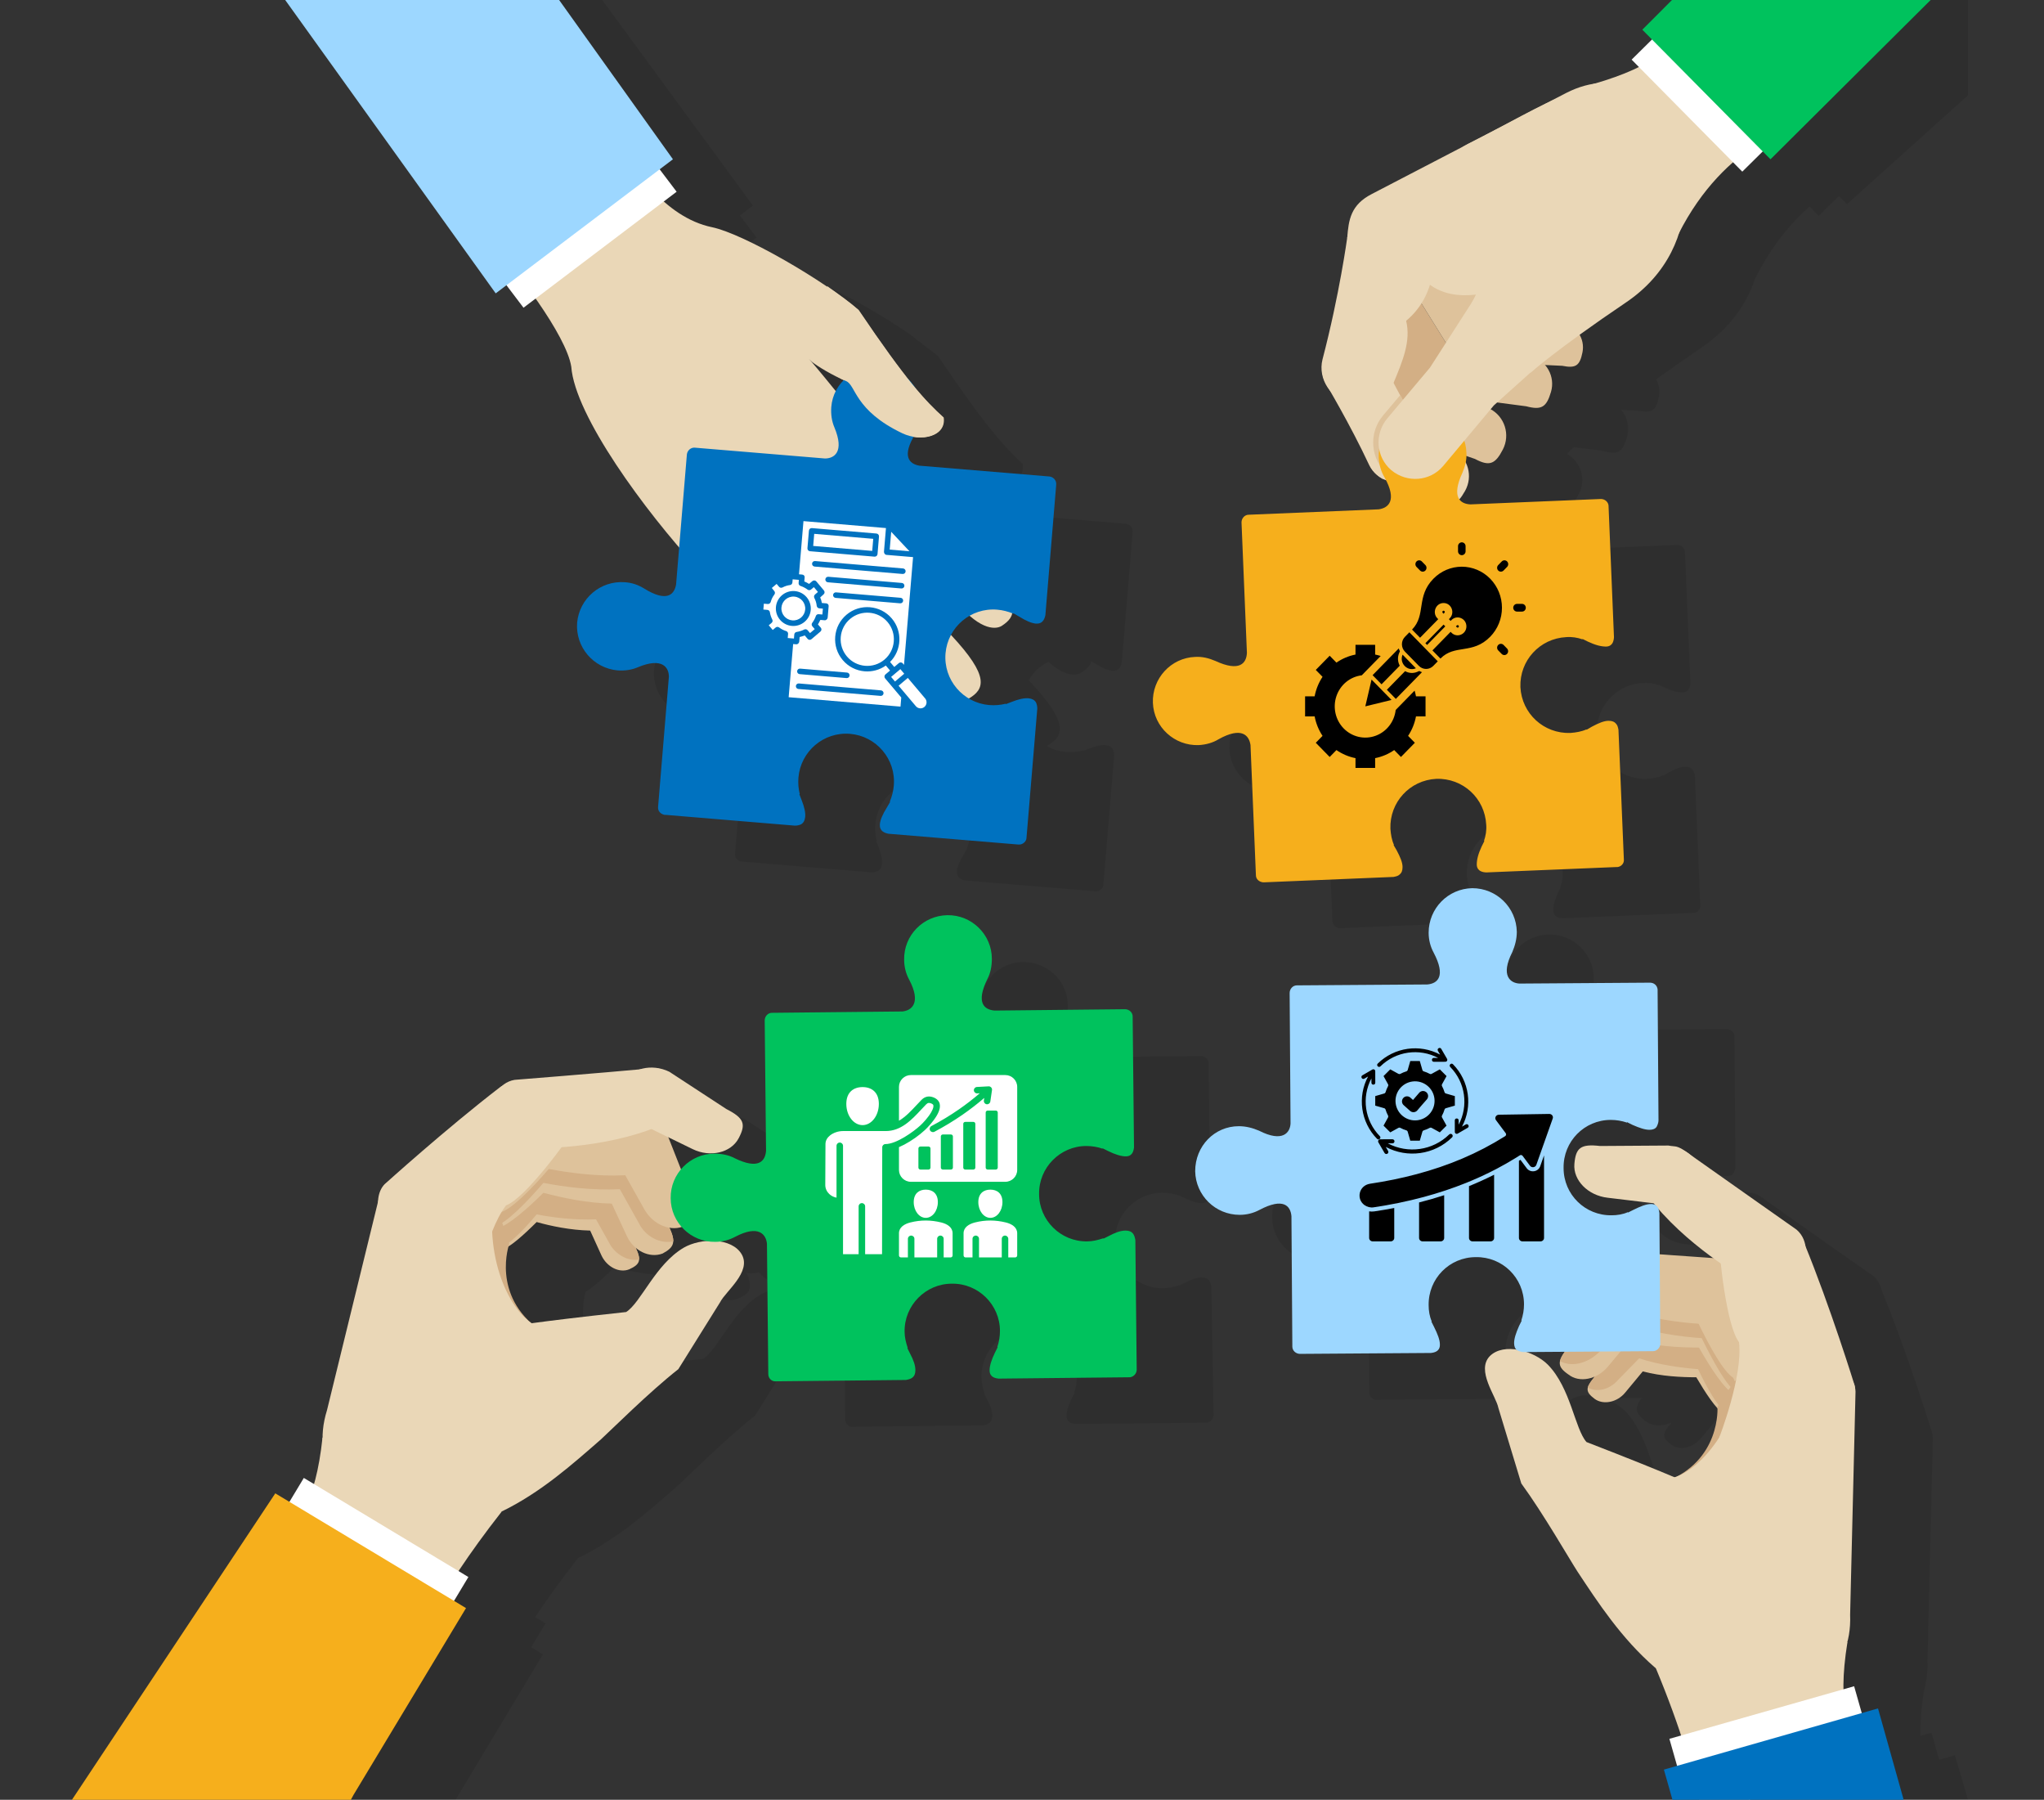 <svg width="426" height="375" viewBox="0 0 426 375" fill="none" xmlns="http://www.w3.org/2000/svg">
<rect x="0" y="0" width="426" height="375" fill="#333333" stroke="none"/>
<g clip-path="url(#clip0_65_984)">
<g opacity="0.3">
<path opacity="0.3" d="M407.437 365.719L404.156 366.656L402.562 361.031L400.219 361.687C400.219 359.062 400.406 355.875 401.062 351.937C401.531 350.25 401.812 348.281 401.719 346.125L402.844 299.625C402.844 299.25 402.75 298.875 402.656 298.5V298.406C402.656 298.406 397.594 282 392.156 268.781C391.875 267.656 391.312 266.625 390.469 265.875C390.469 265.875 376.312 256.031 367.969 250.031C367.875 249.937 367.781 249.937 367.687 249.844L367.594 249.75C366.469 248.906 365.625 248.531 364.781 248.531C364.5 248.437 364.125 248.344 363.75 248.344L349.5 248.437C345.375 247.969 344.437 248.719 344.156 252.187C343.875 255.562 346.969 258.75 351.094 259.219L360.75 260.344C360.844 260.437 360.937 260.625 361.031 260.719C360.656 260.531 360.281 260.531 360.094 260.531C359.156 260.531 357.937 260.906 356.437 261.75L355.312 262.312V262.219C354.187 262.594 353.062 262.875 351.937 262.875C346.406 262.875 341.906 258.469 341.906 253.031C341.906 247.5 346.312 243 351.75 243C352.875 243 354.094 243.187 355.125 243.562V243.469L356.25 244.031C357.656 244.781 358.875 245.062 359.812 245.062C360.562 245.062 361.031 244.875 361.312 244.406C361.5 244.125 361.687 243.656 361.687 243.094L361.5 216C361.5 215.906 361.5 215.906 361.5 215.812C361.406 215.062 360.75 214.406 359.906 214.406L332.719 214.594C330.75 214.406 328.687 213 331.219 208.031C331.875 206.812 332.25 205.406 332.156 203.812C332.156 198.75 327.937 194.625 322.875 194.719C317.812 194.719 313.687 198.937 313.781 204C313.781 205.5 314.156 206.906 314.812 208.125C317.344 213.094 315.656 214.594 313.5 214.781L286.312 214.969C285.469 214.969 284.719 215.719 284.812 216.562L285 243.75C284.812 245.719 283.406 247.781 278.437 245.25C277.219 244.594 275.719 244.219 274.219 244.312C269.156 244.312 265.031 248.531 265.125 253.594C265.125 258.656 269.344 262.781 274.406 262.687C275.906 262.687 277.312 262.312 278.531 261.656C283.5 259.125 285 260.812 285.187 262.969L285.375 290.156C285.375 291 286.125 291.75 286.969 291.656H287.062L314.25 291.469C316.125 291.281 316.125 290.156 316.125 289.687C316.125 288.75 315.75 287.531 314.906 286.031L314.344 284.906H314.437C314.062 283.781 313.781 282.656 313.781 281.531C313.781 276 318.187 271.5 323.625 271.5C329.156 271.5 333.656 275.906 333.656 281.344C333.656 282.469 333.469 283.687 333.094 284.719H333.187L332.625 285.844C331.875 287.25 331.594 288.469 331.594 289.406C331.594 290.062 331.781 290.531 332.156 290.812C330.094 290.531 328.031 290.812 326.719 292.219C323.812 295.125 327.937 300.469 328.5 303L333.281 318.75C337.875 325.031 343.406 334.687 345 337.125C349.219 343.5 354.094 351 361.125 357.094C363.375 362.531 365.156 367.219 366.469 371.344L364.125 372L364.969 374.906H410.156L407.437 365.719ZM372.937 271.687C369.656 271.5 365.719 271.219 361.875 270.937L361.781 262.5C361.781 262.031 361.687 261.75 361.5 261.469C365.156 265.594 369.375 269.062 372.937 271.687ZM365.812 317.156C365.531 317.25 365.25 317.344 364.969 317.437C361.687 316.031 356.062 313.781 346.781 310.125C344.344 307.406 343.5 298.875 338.719 294C337.594 292.875 336 291.937 334.312 291.375L342.187 291.281L342.094 291.375C341.906 291.562 341.812 291.75 341.719 291.937C341.719 291.937 341.719 292.031 341.625 292.031C341.531 292.219 341.437 292.406 341.344 292.5C341.344 292.5 341.344 292.5 341.344 292.594C341.25 292.781 341.25 292.969 341.156 293.062C341.156 293.062 341.156 293.062 341.156 293.156C340.969 294.187 341.531 295.031 342.844 296.062C344.344 297.187 346.406 297.281 348.281 296.437L348.187 296.625C348 296.906 347.812 297.094 347.625 297.281C347.625 297.375 347.531 297.375 347.531 297.469C347.437 297.562 347.344 297.75 347.25 297.844C347.25 297.937 347.156 297.937 347.156 298.031C347.062 298.125 347.062 298.312 346.969 298.406C346.969 298.5 346.969 298.5 346.875 298.594V298.687C346.687 299.531 347.156 300.094 348.187 300.937C349.969 302.344 352.781 301.781 354.562 299.625L358.219 295.219C362.156 296.25 366.281 296.437 369.375 296.437C370.781 298.875 372.469 301.5 373.875 303C373.969 305.062 373.594 312.844 365.812 317.156Z" fill="black"/>
</g>
<g opacity="0.3">
<path opacity="0.3" d="M252.469 268.125C252.375 267.656 252.281 267.187 252 266.812C251.625 266.344 251.156 266.156 250.406 266.156C249.469 266.156 248.344 266.531 246.937 267.281L245.812 267.844V267.75C244.687 268.125 243.562 268.406 242.437 268.406C236.906 268.5 232.406 264 232.406 258.562C232.312 253.031 236.812 248.531 242.25 248.531C243.375 248.531 244.594 248.719 245.625 249.094V249L246.75 249.562C248.25 250.312 249.562 250.687 250.406 250.687C250.875 250.687 252 250.687 252.187 248.812L251.906 221.625V221.531C251.906 220.687 251.156 220.031 250.312 220.031L223.125 220.312C220.969 220.125 219.187 218.719 221.625 213.75C222.281 212.531 222.562 211.031 222.562 209.531C222.562 204.469 218.344 200.438 213.281 200.438C208.219 200.438 204.094 204.656 204.187 209.719C204.187 211.219 204.562 212.625 205.219 213.844C207.844 218.812 205.687 220.312 203.812 220.5L176.625 220.781C175.781 220.781 175.125 221.531 175.125 222.375L175.406 249.562C175.219 251.719 173.812 253.5 168.844 251.062C167.625 250.5 166.312 250.125 164.812 250.125C166.969 249.937 168.844 248.812 169.781 247.031C171.375 244.031 170.906 242.812 167.25 241.031L155.344 233.25C154.781 232.969 154.125 232.781 153.562 232.594C153.187 232.406 152.625 232.406 151.969 232.406C151.312 232.406 150.656 232.406 150 232.5C139.687 233.437 123.094 234.75 123.094 234.75C121.969 234.937 120.937 235.5 120.094 236.344C108.75 244.969 96 256.5 96 256.5C95.25 257.344 94.781 258.375 94.688 259.687L84 303.562C83.344 305.625 83.062 307.594 83.062 309.375C82.594 313.406 82.031 316.5 81.281 319.031L79.219 317.812L76.219 322.781L73.312 321L37.5 375H94.969L113.156 344.719L110.719 343.219L113.719 338.25L111.562 336.937C113.906 333.375 116.906 329.25 120.469 324.656C128.812 320.625 135.469 314.625 141.281 309.562C143.437 307.594 151.312 299.719 157.406 294.937L166.125 280.969C167.25 278.719 172.687 274.687 170.625 271.031C169.594 269.25 167.437 268.406 165.187 268.219C166.594 268.219 168 267.844 169.219 267.187C174.187 264.562 175.687 266.719 175.875 268.594L176.156 295.781C176.156 296.625 176.812 297.281 177.562 297.281C177.656 297.281 177.656 297.281 177.75 297.281L204.844 297C205.312 296.906 205.781 296.812 206.156 296.531C206.625 296.156 206.812 295.687 206.812 294.937C206.812 294 206.437 292.875 205.687 291.469L205.125 290.344H205.219C204.844 289.219 204.562 288.094 204.562 286.969C204.469 281.437 208.969 276.937 214.406 276.937C219.937 276.844 224.437 281.344 224.437 286.781C224.437 287.906 224.25 289.125 223.875 290.156H223.969L223.406 291.281C222.656 292.781 222.281 294.094 222.281 294.937C222.281 295.406 222.281 296.531 224.156 296.719L251.344 296.437C251.437 296.437 251.437 296.437 251.531 296.437C252.281 296.344 252.937 295.687 252.937 294.844L252.469 268.125ZM160.312 249.094C161.437 249.656 162.656 249.937 163.875 249.937C161.437 250.219 159.375 251.437 157.875 253.125L155.344 246.656L160.312 249.094ZM158.531 269.719C152.625 273.187 149.625 281.156 146.531 283.125C136.594 284.156 130.5 284.906 127.031 285.375C126.75 285.187 126.562 285.094 126.281 284.812C119.906 278.531 121.594 270.937 122.062 269.156C123.75 268.125 126.094 266.062 128.062 264C131.062 264.844 135.094 265.687 139.219 265.781L141.562 270.937C142.687 273.375 145.312 274.687 147.375 273.844C148.594 273.375 149.156 272.812 149.25 271.969V271.875C149.25 271.781 149.25 271.781 149.25 271.687C149.25 271.594 149.25 271.406 149.156 271.312C149.156 271.219 149.156 271.125 149.062 271.125C149.062 270.937 148.969 270.844 148.969 270.656C148.969 270.562 148.969 270.562 148.875 270.469C148.781 270.187 148.687 270 148.594 269.719L148.5 269.531C150.094 270.844 152.156 271.312 153.844 270.562C155.437 269.906 156.187 269.25 156.281 268.219C156.281 268.219 156.281 268.219 156.281 268.125C156.281 267.937 156.281 267.75 156.281 267.562C156.281 267.562 156.281 267.562 156.281 267.469C156.281 267.281 156.187 267.094 156.187 266.906V266.812C156.094 266.625 156 266.344 156 266.156C156 266.062 156 266.062 155.906 265.969C155.812 265.687 155.719 265.5 155.531 265.219C156.375 265.406 157.312 265.312 158.156 265.125C159.656 266.812 161.719 267.937 164.156 268.125C162.094 268.312 160.031 268.875 158.531 269.719Z" fill="black"/>
</g>
<g opacity="0.3">
<path opacity="0.3" d="M121.594 69.188L125.062 73.781L127.594 71.906C131.344 77.25 134.531 82.688 135.094 86.062C135.75 95.156 147.375 111.937 157.594 123.75L156.937 131.531C156.562 133.687 154.969 135.281 150.281 132.375C149.062 131.625 147.75 131.156 146.25 131.062C141.187 130.687 136.781 134.437 136.312 139.5C135.844 144.562 139.687 148.969 144.75 149.437C146.25 149.531 147.656 149.344 148.969 148.781C154.125 146.625 155.437 148.875 155.437 150.75L153.187 177.844C153.094 178.687 153.656 179.344 154.5 179.531C154.594 179.531 154.594 179.531 154.687 179.531L181.687 181.781C182.156 181.781 182.625 181.687 183 181.5C183.469 181.219 183.75 180.75 183.844 180C183.937 179.062 183.656 177.844 183.094 176.437L182.625 175.219H182.719C182.437 174.094 182.344 172.969 182.437 171.75C182.906 166.312 187.687 162.187 193.219 162.656C198.656 163.125 202.781 167.906 202.312 173.437C202.219 174.562 201.937 175.687 201.469 176.812H201.562L200.906 177.937C199.969 179.437 199.5 180.562 199.406 181.5C199.406 181.969 199.312 183.094 201.187 183.469L228.281 185.719C228.375 185.719 228.375 185.719 228.469 185.719C229.219 185.719 229.969 185.062 229.969 184.312L232.219 157.406C232.219 156.937 232.125 156.469 231.937 156.094C231.656 155.625 231.187 155.344 230.437 155.25C229.5 155.156 228.281 155.437 226.875 156L225.656 156.469V156.375C224.531 156.656 223.406 156.75 222.187 156.656C220.687 156.562 219.375 156.094 218.156 155.437C218.25 155.437 218.25 155.344 218.344 155.344C221.719 153.375 222.844 150.75 214.687 142.031C214.594 141.937 214.5 141.844 214.406 141.75C215.344 140.062 216.75 138.75 218.531 137.906C221.812 140.906 224.25 140.906 225.375 140.156C226.406 139.5 227.25 138.75 227.437 137.812L228.281 138.281C229.781 139.219 230.906 139.687 231.844 139.781C232.312 139.781 233.437 139.875 233.812 138L236.062 110.906V110.812C236.156 109.969 235.5 109.219 234.656 109.125L207.562 106.875C205.5 106.5 203.906 105 206.437 100.687C207.094 100.875 207.75 100.875 208.406 100.875C208.687 100.875 208.875 100.875 209.156 100.875C209.625 100.781 210.094 100.687 210.562 100.594C210.75 100.5 211.031 100.406 211.219 100.312C211.594 100.125 211.969 99.938 212.25 99.656C212.437 99.562 212.531 99.375 212.625 99.188C213 98.719 213.187 98.156 213.187 97.406C213.187 97.219 213.187 96.938 213.187 96.656C211.969 95.625 210.844 94.406 209.437 92.906C209.062 92.438 208.594 91.969 208.125 91.406C207.844 91.031 207.469 90.656 207.187 90.281C204.375 86.906 200.812 82.031 195.562 74.25C195.375 74.062 195.094 73.875 194.906 73.688C194.812 73.594 194.719 73.5 194.625 73.5C194.437 73.406 194.344 73.219 194.156 73.125C194.062 73.031 193.875 72.938 193.781 72.844C193.687 72.75 193.5 72.656 193.406 72.562C193.219 72.469 193.125 72.375 192.937 72.188C192.844 72.094 192.656 72 192.562 71.906C192.375 71.812 192.187 71.625 192.094 71.531C192 71.438 191.906 71.344 191.719 71.25C191.531 71.156 191.344 70.969 191.156 70.875C191.062 70.781 190.969 70.688 190.875 70.594C190.687 70.5 190.5 70.312 190.312 70.125C190.219 70.031 190.125 69.938 190.031 69.938C189.844 69.75 189.656 69.656 189.375 69.469C189.281 69.375 189.187 69.375 189.094 69.281C181.125 63.844 170.25 58.031 165.187 57C161.344 56.25 157.875 54.188 154.969 51.562L157.687 49.5L154.219 44.906L156.937 42.844L125.531 0H68.719L119.344 70.875L121.594 69.188ZM185.344 85.219C186.562 86.156 189.187 87.75 191.906 88.969C191.25 89.625 190.687 90.375 190.312 91.219C188.625 89.156 187.031 87.188 185.344 85.219Z" fill="black"/>
</g>
<g opacity="0.3">
<path opacity="0.3" d="M410.156 0H373.031L358.313 15.938L360.281 17.906L356.063 22.031L357.656 23.625C355.219 24.844 352.125 26.062 348 27.188C346.219 27.469 344.344 28.125 342.375 29.156L340.594 30.094C335.156 32.438 328.969 36.188 321.938 39.656C321.375 39.938 320.906 40.219 320.531 40.594L301.969 50.25C297.75 52.406 297.188 55.406 296.813 59.062V59.156C296.813 59.156 295.219 70.969 291.656 84.562C291.094 86.812 291.656 89.156 292.969 90.844C294.563 93.562 298.219 100.031 301.313 106.594C301.875 107.812 302.906 108.75 304.031 109.312C304.031 109.312 304.031 109.312 304.125 109.312H304.219C304.406 109.406 304.594 109.5 304.781 109.594C307.125 114 305.156 115.5 303.281 115.687L276.188 116.812C275.344 116.812 274.688 117.562 274.688 118.406L275.813 145.594C275.719 147.75 274.313 149.625 269.25 147.281C267.938 146.719 266.531 146.344 265.031 146.437C259.969 146.625 256.031 150.937 256.219 156C256.406 161.062 260.719 165 265.781 164.812C267.281 164.719 268.688 164.344 269.906 163.594C274.781 160.875 276.281 162.844 276.563 164.812L277.688 191.906C277.688 192.75 278.344 193.312 279.188 193.406C279.281 193.406 279.281 193.406 279.375 193.406L306.375 192.281C306.844 192.187 307.313 192.094 307.594 191.812C308.063 191.437 308.25 190.969 308.25 190.219C308.25 189.281 307.781 188.156 307.031 186.75L306.375 185.625H306.469C306 184.594 305.813 183.469 305.719 182.25C305.531 176.812 309.75 172.125 315.281 171.844C320.813 171.656 325.406 175.875 325.688 181.406C325.781 182.531 325.594 183.75 325.219 184.781H325.313L324.75 185.906C324 187.5 323.719 188.719 323.719 189.656C323.719 190.125 323.813 191.25 325.688 191.344L352.875 190.219C352.969 190.219 352.969 190.219 353.063 190.219C353.813 190.125 354.469 189.469 354.375 188.625L353.25 161.625C353.156 161.156 353.063 160.687 352.781 160.406C352.406 159.937 351.938 159.75 351.188 159.75C350.25 159.75 349.125 160.219 347.719 160.969L346.594 161.625V161.531C345.563 162 344.438 162.187 343.219 162.281C337.688 162.469 333.094 158.25 332.813 152.719C332.625 147.281 336.844 142.594 342.375 142.312C343.5 142.219 344.719 142.406 345.75 142.781V142.687L346.875 143.25C348.469 144 349.688 144.281 350.625 144.281C351.094 144.281 352.219 144.187 352.313 142.312L351.188 115.125V115.031C351.188 114.187 350.438 113.531 349.594 113.531L322.406 114.656C321.375 114.656 320.438 114.281 319.969 113.437C320.344 112.969 320.813 112.406 321.281 111.562C322.313 109.687 322.313 107.531 321.469 105.75C321.563 105.281 321.563 104.812 321.563 104.344L323.25 104.906C326.344 106.5 327.469 106.031 329.063 102.937C330.656 99.938 329.531 96.281 326.625 94.594L327.281 93.844L328.031 93.188L334.031 93.938C337.219 94.875 338.25 94.219 339.094 91.031C339.656 88.969 339.188 86.906 337.875 85.406L341.531 85.594C344.344 86.156 345.188 85.5 345.75 82.688C346.031 81.375 345.75 80.156 345.188 79.031C347.813 77.156 351 74.906 354.844 72.281C360.563 68.344 364.031 63.375 365.813 58.031C369.188 51.281 373.313 46.406 377.156 43.031L379.031 45L383.25 40.875L384.938 42.562L410.156 19.875V0Z" fill="black"/>
</g>
<path d="M332.156 287.156L337.219 279.281C338.531 277.781 340.406 277.031 342 277.312C346.219 277.312 351.938 277.312 355.781 277.219C356.813 276.75 358.125 276.844 359.25 277.219C359.531 277.219 359.719 277.219 359.719 277.219C360.844 277.312 361.781 277.969 362.438 278.812C369 285.469 376.125 293.906 376.125 293.906C377.813 296.156 375.563 300.656 373.313 302.344C371.063 304.031 363.375 309.844 361.688 307.594C361.688 307.594 361.5 298.594 359.156 294.469C357.656 293.625 355.406 290.156 353.531 286.969C350.438 286.969 346.313 286.781 342.375 285.75L338.719 290.156C337.031 292.219 334.125 292.781 332.344 291.469C330.469 290.062 330.375 289.219 332.156 287.156Z" fill="#DEC29B"/>
<path d="M330.938 289.125C331.031 288.562 331.5 287.906 332.156 287.062L337.219 279.187C338.532 277.687 340.406 276.937 342 277.219C346.219 277.219 351.938 277.219 355.781 277.125C356.813 276.656 358.125 276.75 359.25 277.125C359.531 277.125 359.719 277.125 359.719 277.125C360.844 277.219 361.781 277.875 362.438 278.719C369 285.375 376.125 293.812 376.125 293.812C377.813 296.062 375.563 300.562 373.313 302.25C371.063 303.937 363.375 309.75 361.688 307.5C361.688 307.5 361.594 304.125 361.031 300.469C360.75 298.125 360.375 295.781 359.531 294.094C357.938 293.062 355.688 289.031 353.906 285.281C350.438 285 345.938 284.437 341.625 283.031L337.219 287.531C335.438 289.594 332.813 290.156 330.938 289.125Z" fill="#D3AF85"/>
<path d="M326.625 280.969L333.094 270.844C334.781 268.875 337.219 267.938 339.281 268.313C344.625 268.313 352.031 268.313 357 268.219C358.312 267.563 360 267.75 361.5 268.219C361.875 268.219 362.062 268.219 362.062 268.219C363.469 268.313 364.688 269.156 365.531 270.281C373.969 278.813 383.062 289.688 383.062 289.688C385.219 292.594 382.406 298.406 379.5 300.563C376.594 302.719 366.75 310.219 364.594 307.313C364.594 307.313 364.313 295.781 361.313 290.438C359.344 289.406 356.437 284.906 354.094 280.781C350.063 280.781 344.813 280.5 339.75 279.188L335.063 284.813C332.813 287.438 329.156 288.188 326.906 286.406C324.563 284.813 324.469 283.688 326.625 280.969Z" fill="#DEC29B"/>
<path d="M325.125 283.594C325.313 282.844 325.782 282.094 326.719 280.969L333.188 270.844C334.875 268.875 337.313 267.938 339.375 268.313C344.719 268.313 352.125 268.313 357.094 268.219C358.407 267.563 360.094 267.75 361.594 268.219C361.969 268.219 362.156 268.219 362.156 268.219C363.563 268.313 364.781 269.156 365.625 270.281C374.063 278.813 383.156 289.688 383.156 289.688C385.313 292.594 382.5 298.406 379.594 300.563C376.688 302.719 366.844 310.219 364.688 307.313C364.688 307.313 364.594 302.906 363.75 298.313C363.469 295.313 362.813 292.313 361.875 290.063C359.813 288.75 357 283.594 354.656 278.813C350.25 278.531 344.438 277.688 338.907 275.906L333.282 281.719C330.844 284.156 327.469 284.906 325.125 283.594Z" fill="#D3AF85"/>
<path d="M323.812 273.656L331.781 263.063C333.75 261 336.562 260.25 338.812 260.813C344.719 261.281 352.875 261.844 358.312 262.219C359.812 261.656 361.687 261.938 363.281 262.594C363.75 262.594 363.937 262.594 363.937 262.594C365.437 262.875 366.75 263.812 367.594 265.125C376.125 275.25 385.312 288 385.312 288C387.375 291.375 383.812 297.563 380.437 299.625C377.062 301.688 365.531 309.281 363.469 305.906C363.469 305.906 364.125 293.156 361.219 287.063C359.156 285.75 356.344 280.594 354 275.813C349.594 275.531 343.781 274.688 338.25 272.906L332.625 278.719C329.906 281.437 325.875 282 323.437 279.844C321.094 277.594 321.094 276.375 323.812 273.656Z" fill="#DEC29B"/>
<path d="M357.938 293.156C357.938 293.156 358.781 304.406 346.969 308.812C357.937 307.406 366.375 295.312 366.375 287.25C366.281 279.094 357.938 293.156 357.938 293.156Z" fill="#D3AF85"/>
<path d="M328.125 242.531C327.844 245.906 330.938 249.094 335.063 249.562L346.781 250.969C350.906 251.437 354.375 249.094 354.656 245.719C354.938 242.344 351.844 239.156 347.719 238.687L333.469 238.781C329.438 238.312 328.406 239.156 328.125 242.531Z" fill="#EAD7B7"/>
<path d="M345.094 241.594C342.469 244.594 342.844 248.531 345 251.156C353.063 260.812 364.875 267.187 364.875 267.187C367.5 269.437 371.719 268.781 374.344 265.781C376.969 262.781 377.063 258.469 374.438 256.219C374.438 256.219 359.907 246 351.563 240.094C348.75 238.031 347.719 238.5 345.094 241.594Z" fill="#EAD7B7"/>
<path d="M366.938 253.5C362.813 254.531 357.938 252.844 358.125 257.062C358.313 261.844 359.813 276.281 362.438 279.656C363.281 286.781 358.313 299.531 358.313 299.531C359.344 303.656 373.5 299.906 377.625 298.875C381.75 297.844 387.469 292.781 386.531 288.656C386.531 288.656 381.469 272.25 376.031 259.031C375.656 258 371.063 252.469 366.938 253.5Z" fill="#EAD7B7"/>
<path d="M373.594 283.687C368.438 283.875 364.031 282.75 363.281 286.781C360.75 300.187 351.938 308.531 346.594 308.156C338.25 307.5 358.875 344.156 367.219 348.844C377.063 354.375 386.063 348.375 385.594 336.469L386.719 289.969C386.531 285.187 380.907 285.187 377.532 283.312L373.594 283.687Z" fill="#EAD7B7"/>
<path d="M344.906 347.437C337.875 341.344 333 333.844 328.781 327.469C327.188 325.031 321.656 315.375 317.063 309.094L312.281 293.344C311.813 290.906 307.594 285.562 310.5 282.562C313.406 279.656 319.688 281.437 322.594 284.344C327.375 289.219 328.219 297.75 330.656 300.469C349.313 307.687 353.156 309.656 353.156 309.656C356.813 312.75 381.281 344.062 376.781 348.469C372.375 352.969 348.563 350.531 344.906 347.437Z" fill="#EAD7B7"/>
<path d="M341.625 329.531C344.906 349.969 366.094 356.062 377.25 350.812C388.406 345.562 385.125 331.687 384.75 313.875C384.563 304.031 372.469 321.656 357.656 302.062C351 309 351.656 310.594 339.75 305.812C339.656 305.719 338.906 312.656 341.625 329.531Z" fill="#EAD7B7"/>
<path d="M364.5 375L387.375 364.312C385.594 360.469 382.781 356.156 385.031 342.187C385.031 342.187 366.375 340.687 345 347.344C350.531 360.562 352.969 369.844 354.094 374.906H364.5V375Z" fill="#EAD7B7"/>
<path d="M386.428 351.347L347.926 362.303L350.492 371.32L388.994 360.363L386.428 351.347Z" fill="white"/>
<path d="M396.75 375L391.406 355.969L346.781 368.719L348.563 375H396.75Z" fill="#0072C0"/>
<path d="M258.187 234.656C259.687 234.656 261.094 235.031 262.406 235.594C267.375 238.125 268.875 235.969 268.969 234.094L268.781 206.906C268.781 206.062 269.437 205.312 270.281 205.312L297.469 205.125C299.625 204.937 301.406 203.437 298.781 198.469C298.125 197.25 297.75 195.844 297.75 194.344C297.75 189.281 301.781 185.156 306.844 185.062C311.906 185.062 316.031 189.094 316.125 194.156C316.125 195.656 315.75 197.062 315.187 198.375C312.656 203.344 314.812 204.844 316.687 204.937L343.875 204.75C344.719 204.75 345.375 205.312 345.469 206.156C345.469 206.25 345.469 206.25 345.469 206.344L345.656 233.437C345.656 233.906 345.469 234.375 345.281 234.75C345 235.219 344.437 235.406 343.781 235.406C342.844 235.406 341.719 235.031 340.219 234.375L339.094 233.812V233.906C337.969 233.531 336.844 233.344 335.719 233.344C330.187 233.344 325.781 237.844 325.875 243.375C325.875 248.906 330.375 253.312 335.906 253.219C337.031 253.219 338.25 253.031 339.281 252.562V252.656L340.406 252.094C341.906 251.344 343.125 250.875 344.062 250.875C344.531 250.875 345.656 250.875 345.844 252.75L346.031 279.937C346.031 280.031 346.031 280.031 346.031 280.125C345.937 280.875 345.281 281.531 344.531 281.531L317.531 281.719C317.062 281.719 316.594 281.531 316.219 281.344C315.75 281.062 315.562 280.5 315.562 279.844C315.562 278.906 315.937 277.781 316.594 276.281L317.156 275.156H317.062C317.437 274.031 317.625 272.906 317.625 271.781C317.625 266.25 313.125 261.844 307.594 261.937C302.062 261.937 297.656 266.437 297.75 271.969C297.75 273.094 297.937 274.312 298.406 275.344H298.312L298.875 276.469C299.625 277.969 300.094 279.187 300.094 280.125C300.094 280.594 300.094 281.719 298.219 281.906L271.031 282.094H270.937C270.094 282.094 269.344 281.437 269.344 280.594L269.156 253.406C268.969 251.25 267.469 249.469 262.5 252.094C261.281 252.75 259.875 253.125 258.375 253.125C253.312 253.125 249.187 249.094 249.094 244.031C249.094 238.781 253.125 234.656 258.187 234.656Z" fill="#9DD7FF"/>
<path d="M270.844 281.156C270.469 281.156 270.187 280.875 270.187 280.5L270 253.312C269.812 251.062 268.5 249.75 266.531 249.75C265.594 249.75 264.562 250.031 263.437 250.5V250.406L262.031 251.156C260.906 251.719 259.594 252.094 258.281 252.094C253.687 252.094 250.031 248.437 249.938 243.937C249.938 239.437 253.594 235.687 258.094 235.594C259.406 235.594 260.719 235.875 261.844 236.437L263.437 237.187V237.094C264.469 237.469 265.312 237.656 266.156 237.656C268.219 237.656 269.625 236.344 269.812 234.094L269.625 206.813C269.625 206.625 269.719 206.531 269.812 206.344C269.906 206.25 270.094 206.156 270.281 206.156L297.469 205.969C299.344 205.781 300.187 204.937 300.656 204.281C301.312 203.062 301.219 201.469 300.375 199.406H300.469L299.719 198C299.156 196.875 298.781 195.562 298.781 194.25C298.781 192.094 299.625 189.938 301.125 188.438C302.625 186.844 304.781 186 306.937 186C311.531 186 315.187 189.656 315.281 194.156C315.281 195.469 315 196.688 314.437 197.906L313.781 199.219H313.875C313.125 201.281 313.031 202.875 313.687 204C314.25 205.031 315.375 205.687 316.781 205.781L344.062 205.594C344.344 205.594 344.625 205.781 344.625 206.063V206.156L344.812 233.25C344.812 233.531 344.719 233.812 344.625 234C344.531 234.094 344.437 234.281 343.875 234.281C343.312 234.281 342.375 234.094 340.781 233.344L338.25 232.125V232.5C337.5 232.312 336.656 232.219 335.906 232.219C332.906 232.219 330.187 233.437 328.125 235.5C326.062 237.562 324.937 240.281 324.937 243.187C324.937 249.187 329.906 253.969 335.812 253.969C336.656 253.969 337.5 253.875 338.344 253.687V253.969L339.75 253.312L340.875 252.75C342.562 251.812 343.594 251.625 344.156 251.625C344.531 251.625 344.906 251.625 345 252.656L345.187 279.844V279.937C345.094 280.219 344.906 280.406 344.625 280.406L317.625 280.594C317.344 280.594 317.062 280.5 316.875 280.406C316.781 280.312 316.594 280.219 316.594 279.656C316.594 279.094 316.781 278.156 317.531 276.562L318.75 274.031H318.281C318.469 273.187 318.562 272.437 318.562 271.594C318.562 265.594 313.594 260.812 307.687 260.812C304.687 260.812 301.969 262.031 299.906 264.094C297.844 266.156 296.719 268.875 296.719 271.781C296.719 272.625 296.812 273.469 297 274.219H296.719L297.281 275.531L297.844 276.656C298.781 278.344 298.969 279.375 298.969 279.937C298.969 280.312 298.969 280.687 297.937 280.781L270.844 281.156Z" fill="#9DD7FF"/>
<path fill-rule="evenodd" clip-rule="evenodd" d="M298.834 221.236C298.305 221.236 298.305 220.433 298.834 220.432L299.731 220.43C295.813 218.354 290.933 219.013 287.706 222.184C287.328 222.555 286.764 221.981 287.142 221.61C290.63 218.181 295.909 217.474 300.14 219.736L299.684 218.949C299.418 218.491 300.114 218.088 300.38 218.546L301.588 220.626L301.588 220.627C301.741 220.891 301.553 221.23 301.24 221.23L298.834 221.236ZM289.301 239.811C289.42 240.015 289.35 240.277 289.146 240.395C288.941 240.513 288.679 240.444 288.561 240.239L287.276 238.027C287.116 237.75 287.304 237.376 287.669 237.386L290.205 237.379C290.44 237.379 290.632 237.571 290.632 237.807C290.632 238.043 290.441 238.234 290.205 238.234L289.25 238.236C293.415 240.444 298.606 239.744 302.037 236.372C302.205 236.206 302.476 236.208 302.641 236.377C302.807 236.545 302.804 236.815 302.636 236.981C298.926 240.628 293.315 241.379 288.815 238.974L289.301 239.811ZM284.343 224.753L285.129 224.296C282.868 228.528 283.577 233.808 287.004 237.294C287.375 237.672 287.948 237.108 287.577 236.73C284.41 233.509 283.741 228.63 285.823 224.704L285.826 225.603C285.826 226.133 286.63 226.131 286.629 225.603L286.623 223.218C286.632 222.875 286.28 222.698 286.02 222.849L283.939 224.057C283.481 224.322 283.884 225.018 284.343 224.753ZM302.252 222.313C305.423 225.541 306.083 230.421 304.006 234.339L304.004 233.441C304.003 232.911 303.199 232.913 303.2 233.441L303.206 235.847C303.207 236.16 303.545 236.348 303.809 236.195L303.81 236.195L305.89 234.987C306.349 234.721 305.945 234.025 305.487 234.291L304.701 234.747C306.962 230.515 306.256 225.238 302.826 221.749C302.455 221.372 301.881 221.936 302.252 222.313ZM293.097 223.236C292.672 223.361 292.244 223.539 291.858 223.749C291.726 223.82 291.574 223.815 291.452 223.748V223.749L289.752 222.81L288.348 224.213L289.287 225.914C289.364 226.053 289.353 226.216 289.275 226.341C289.092 226.656 288.879 227.203 288.774 227.558C288.729 227.709 288.608 227.817 288.465 227.851L286.621 228.383V230.37L288.486 230.908C288.63 230.95 288.734 231.061 288.773 231.195H288.774C288.899 231.619 289.077 232.047 289.287 232.434C289.358 232.565 289.353 232.717 289.286 232.839L289.287 232.839L288.348 234.54L289.752 235.943L291.452 235.004C291.591 234.928 291.755 234.938 291.881 235.016C292.195 235.199 292.742 235.413 293.097 235.517C293.248 235.562 293.356 235.683 293.39 235.826L293.923 237.672H295.908L296.447 235.805C296.489 235.662 296.6 235.557 296.734 235.518C297.159 235.392 297.586 235.215 297.973 235.004C298.104 234.933 298.256 234.938 298.378 235.005L298.378 235.004L300.079 235.943L301.482 234.54L300.543 232.839C300.467 232.7 300.477 232.537 300.555 232.411C300.739 232.096 300.952 231.55 301.057 231.195C301.101 231.044 301.222 230.936 301.365 230.902L303.211 230.369V228.383L301.345 227.844C301.201 227.802 301.096 227.691 301.057 227.557H301.057C300.931 227.133 300.753 226.705 300.543 226.319C300.472 226.187 300.477 226.035 300.544 225.913L300.543 225.913L301.482 224.212L300.079 222.809L298.378 223.748C298.239 223.825 298.076 223.814 297.95 223.736C297.635 223.553 297.088 223.339 296.734 223.235C296.583 223.19 296.475 223.069 296.441 222.926L295.908 221.08H293.923L293.384 222.946C293.341 223.091 293.23 223.196 293.097 223.236ZM295.799 227.673C296.42 226.976 297.584 227.375 297.639 228.314C297.655 228.583 297.568 228.858 297.375 229.075C296.692 229.806 296.039 230.631 295.37 231.385L295.371 231.385C294.976 231.83 294.28 231.86 293.852 231.443L293.828 231.419L292.54 230.266C291.841 229.64 292.255 228.484 293.184 228.432C293.451 228.417 293.726 228.505 293.943 228.699L294.492 229.191L295.8 227.674L295.799 227.673ZM294.41 225.338C294.422 225.335 294.435 225.334 294.449 225.333C295.557 225.205 296.615 225.536 297.43 226.176C299.198 227.565 299.505 230.124 298.116 231.892C296.727 233.66 294.168 233.967 292.4 232.577C290.632 231.188 290.325 228.629 291.714 226.861C292.354 226.048 293.302 225.476 294.41 225.338ZM285.35 252.4V257.941C285.35 258.342 285.693 258.656 286.097 258.656H289.835C290.239 258.656 290.582 258.341 290.582 257.941V251.698C289.202 251.964 287.814 252.2 286.423 252.407C286.058 252.461 285.696 252.456 285.35 252.4ZM316.881 241.661C316.777 241.726 316.673 241.792 316.568 241.857V257.941C316.568 258.342 316.911 258.656 317.316 258.656H321.054C321.458 258.656 321.801 258.341 321.801 257.941V240.739L321.003 242.996C320.575 244.205 318.949 244.432 318.187 243.41L316.881 241.661ZM311.395 244.766C309.687 245.63 307.941 246.422 306.162 247.146V257.94C306.162 258.341 306.505 258.655 306.909 258.655H310.647C311.052 258.655 311.395 258.341 311.395 257.94V244.766ZM300.989 249.035C299.261 249.597 297.517 250.098 295.756 250.546V257.941C295.756 258.342 296.099 258.656 296.503 258.656H300.241C300.646 258.656 300.988 258.341 300.988 257.941L300.989 249.035ZM311.884 243.554C313.244 242.841 314.58 242.08 315.89 241.271L316.738 240.737C316.927 240.603 317.191 240.643 317.33 240.83L318.873 242.898C319.232 243.38 319.999 243.266 320.195 242.711L323.612 233.051C323.782 232.571 323.405 232.093 322.887 232.101L312.388 232.265C311.781 232.274 311.435 232.927 311.789 233.401L313.812 236.113C313.963 236.316 313.905 236.602 313.692 236.735C307.913 240.371 301.879 242.877 295.256 244.647C292.062 245.501 288.811 246.155 285.54 246.642C283.203 247.011 282.6 249.82 284.384 251.1C284.914 251.48 285.594 251.663 286.299 251.559C289.796 251.039 293.274 250.334 296.686 249.417C298.223 249.004 299.747 248.548 301.254 248.046C301.272 248.038 301.292 248.032 301.312 248.027C302.737 247.551 304.147 247.035 305.539 246.476C305.561 246.464 305.585 246.455 305.609 246.448C305.971 246.302 306.332 246.153 306.692 246.001C308.459 245.256 310.197 244.439 311.884 243.554Z" fill="black"/>
<path d="M132.562 260.157L129.75 251.251C128.906 249.469 127.312 248.251 125.625 248.157C121.594 247.032 116.062 245.532 112.312 244.501C111.469 243.751 110.156 243.563 108.937 243.563C108.656 243.469 108.469 243.469 108.469 243.469C107.344 243.282 106.312 243.657 105.469 244.313C97.406 249.001 88.312 255.376 88.312 255.376C86.156 257.157 87.094 262.032 88.781 264.282C90.562 266.438 96.375 274.126 98.531 272.438C98.531 272.438 101.062 263.813 104.437 260.438C106.125 260.063 109.219 257.251 111.844 254.626C114.844 255.469 118.875 256.313 123 256.407L125.344 261.563C126.469 264.001 129.094 265.313 131.156 264.469C133.406 263.438 133.687 262.594 132.562 260.157Z" fill="#DEC29B"/>
<path d="M133.219 262.407C133.219 261.844 133.031 261.094 132.562 260.157L129.75 251.251C128.906 249.469 127.312 248.251 125.625 248.157C121.594 247.032 116.062 245.532 112.312 244.501C111.469 243.751 110.156 243.563 108.937 243.563C108.656 243.469 108.469 243.469 108.469 243.469C107.344 243.282 106.312 243.657 105.469 244.313C97.406 249.001 88.312 255.376 88.312 255.376C86.156 257.157 87.094 262.032 88.781 264.282C90.562 266.438 96.375 274.126 98.531 272.438C98.531 272.438 99.469 269.157 101.062 265.876C101.906 263.719 102.937 261.563 104.156 260.063C105.937 259.501 109.219 256.219 111.844 253.032C115.219 253.688 119.719 254.251 124.219 254.063L127.312 259.594C128.719 261.657 131.156 262.876 133.219 262.407Z" fill="#D3AF85"/>
<path d="M139.5 255.75L135.937 244.313C134.906 241.969 132.75 240.469 130.687 240.282C125.531 238.875 118.312 236.907 113.625 235.594C112.5 234.657 110.812 234.375 109.312 234.375C108.937 234.282 108.75 234.188 108.75 234.188C107.344 233.907 105.937 234.375 104.906 235.313C94.594 241.313 82.875 249.469 82.875 249.469C80.062 251.719 81.281 258.094 83.531 260.907C85.781 263.719 93.281 273.563 96.094 271.313C96.094 271.313 99.375 260.25 103.687 255.938C105.844 255.375 109.875 251.907 113.25 248.532C117.094 249.563 122.344 250.688 127.5 250.782L130.594 257.438C132 260.625 135.375 262.219 138.094 261.188C140.531 259.875 140.906 258.844 139.5 255.75Z" fill="#DEC29B"/>
<path d="M140.344 258.657C140.344 257.907 140.062 256.969 139.5 255.75L135.937 244.313C134.906 241.969 132.75 240.469 130.687 240.282C125.531 238.875 118.312 236.907 113.625 235.594C112.5 234.657 110.812 234.375 109.312 234.375C108.937 234.282 108.75 234.188 108.75 234.188C107.344 233.907 105.937 234.375 104.906 235.313C94.594 241.313 82.875 249.469 82.875 249.469C80.062 251.719 81.281 258.094 83.531 260.907C85.781 263.719 93.281 273.563 96.094 271.313C96.094 271.313 97.312 267.094 99.281 262.875C100.406 260.063 101.719 257.25 103.312 255.469C105.656 254.719 109.781 250.5 113.25 246.469C117.656 247.313 123.375 248.063 129.187 247.782L133.125 254.813C134.531 257.719 137.625 259.219 140.344 258.657Z" fill="#D3AF85"/>
<path d="M144.187 249.375L139.312 237C137.906 234.469 135.469 233.063 133.125 232.969C127.312 231.844 119.25 230.25 113.906 229.219C112.594 228.282 110.719 228.094 109.031 228.282C108.656 228.188 108.375 228.188 108.375 228.188C106.781 228 105.375 228.657 104.156 229.688C93.281 237.188 81 247.125 81 247.125C78.094 249.844 79.969 256.688 82.594 259.688C85.312 262.594 94.406 272.907 97.312 270.188C97.312 270.188 100.031 257.719 104.437 252.563C106.781 251.813 110.906 247.594 114.375 243.563C118.781 244.407 124.5 245.157 130.312 244.875L134.25 251.907C136.125 255.282 139.969 256.782 142.781 255.375C145.687 253.875 146.062 252.657 144.187 249.375Z" fill="#DEC29B"/>
<path d="M106.125 259.219C106.125 259.219 102.281 269.907 112.594 277.219C102.375 273 97.406 259.125 99.562 251.344C101.719 243.469 106.125 259.219 106.125 259.219Z" fill="#D3AF85"/>
<path d="M153.938 237.188C152.344 240.188 148.031 241.219 144.375 239.438L133.781 234.282C130.031 232.5 128.344 228.657 129.938 225.563C131.531 222.563 135.844 221.532 139.5 223.313L151.406 231.094C155.063 232.969 155.531 234.188 153.938 237.188Z" fill="#EAD7B7"/>
<path d="M139.875 227.25C140.625 231.188 138.281 234.375 135.094 235.5C123.281 239.719 109.875 239.25 109.875 239.25C106.5 239.907 103.219 237.188 102.469 233.25C101.719 229.313 103.875 225.563 107.25 225C107.25 225 124.969 223.594 135.094 222.657C138.469 222.282 139.125 223.219 139.875 227.25Z" fill="#EAD7B7"/>
<path d="M114.938 226.313C118.031 229.313 123 230.344 120.656 233.907C118.031 237.938 109.5 249.657 105.469 251.157C101.063 256.875 98.906 270.375 98.906 270.375C95.906 273.469 85.594 262.969 82.594 260.063C79.5 257.063 77.156 249.844 80.156 246.75C80.156 246.75 92.906 235.219 104.25 226.5C105.188 225.75 111.844 223.407 114.938 226.313Z" fill="#EAD7B7"/>
<path d="M93.469 246C98.438 247.5 102.938 247.594 102.656 251.719C101.531 265.313 107.906 275.719 113.156 276.75C121.406 278.344 91.875 308.25 82.688 310.594C71.719 313.407 64.594 305.25 68.156 293.813L79.219 248.625C80.625 244.032 86.156 245.532 89.813 244.594L93.469 246Z" fill="#EAD7B7"/>
<path d="M104.438 315C112.781 310.969 119.438 304.969 125.25 299.906C127.406 297.938 135.281 290.063 141.375 285.281L150.094 271.313C151.219 269.063 156.656 265.031 154.594 261.375C152.531 257.813 146.063 257.906 142.5 259.969C136.594 263.438 133.594 271.407 130.5 273.375C110.625 275.532 106.406 276.375 106.406 276.375C102.094 278.438 70.313 302.157 73.5 307.688C76.594 313.219 100.219 317.156 104.438 315Z" fill="#EAD7B7"/>
<path d="M112.406 298.688C103.875 317.531 81.844 317.906 72.469 309.938C63 301.969 69.844 289.406 74.906 272.344C77.719 262.875 84.656 283.031 104.156 268.031C108.75 276.469 107.719 277.782 120.469 276.282C120.469 276.188 119.344 283.032 112.406 298.688Z" fill="#EAD7B7"/>
<path d="M67.219 299.532C65.719 313.594 61.969 316.969 59.156 320.25L86.625 343.407C86.625 343.407 90.469 332.907 104.531 315C85.594 303 67.219 299.532 67.219 299.532Z" fill="#EAD7B7"/>
<path d="M63.32 307.945L58.485 315.978L92.784 336.622L97.619 328.589L63.32 307.945Z" fill="white"/>
<path d="M73.125 375L73.688 373.969L97.125 335.063L57.375 311.156L15 375H73.125Z" fill="#F6AF1C"/>
<path d="M188.438 199.969C188.438 201.469 188.813 202.875 189.469 204.094C192.094 209.063 189.938 210.563 188.063 210.75L160.875 211.031C160.031 211.031 159.375 211.781 159.375 212.625L159.656 239.813C159.469 241.969 158.063 243.75 153.094 241.313C151.875 240.656 150.375 240.375 148.875 240.375C143.813 240.375 139.688 244.594 139.781 249.656C139.781 254.719 144 258.844 149.063 258.75C150.563 258.75 151.969 258.375 153.188 257.719C158.156 255.094 159.656 257.25 159.844 259.125L160.125 286.313C160.125 287.156 160.781 287.813 161.531 287.813C161.625 287.813 161.625 287.813 161.719 287.813L188.813 287.531C189.281 287.438 189.75 287.344 190.125 287.063C190.594 286.688 190.781 286.219 190.781 285.469C190.781 284.531 190.406 283.406 189.656 282L189.094 280.875H189.188C188.813 279.75 188.531 278.625 188.531 277.5C188.438 271.969 192.938 267.469 198.375 267.469C203.906 267.375 208.406 271.875 208.406 277.313C208.406 278.438 208.219 279.656 207.844 280.688H207.938L207.375 281.813C206.625 283.313 206.25 284.625 206.25 285.469C206.25 285.938 206.25 287.063 208.125 287.25L235.313 286.969C235.406 286.969 235.406 286.969 235.5 286.969C236.25 286.875 236.906 286.219 236.906 285.375L236.625 258.375C236.531 257.906 236.438 257.438 236.156 257.063C235.781 256.594 235.313 256.406 234.563 256.406C233.625 256.406 232.5 256.781 231.094 257.531L229.969 258.094V258C228.844 258.375 227.719 258.656 226.594 258.656C221.063 258.75 216.563 254.25 216.563 248.813C216.469 243.281 220.969 238.781 226.406 238.781C227.531 238.781 228.75 238.969 229.781 239.344V239.25L230.906 239.813C232.406 240.563 233.719 240.938 234.563 240.938C235.031 240.938 236.156 240.938 236.344 239.063L236.063 211.875V211.781C236.063 210.938 235.313 210.281 234.469 210.281L207.281 210.563C205.125 210.375 203.344 208.969 205.781 204C206.438 202.781 206.719 201.281 206.719 199.781C206.719 194.719 202.5 190.594 197.438 190.688C192.375 190.781 188.344 194.906 188.438 199.969Z" fill="#00C25D"/>
<path d="M161.438 286.687C161.156 286.594 160.969 286.406 160.969 286.125L160.687 258.937C160.5 256.687 159.094 255.375 157.031 255.375C156.188 255.375 155.156 255.562 154.031 256.031V255.937L152.625 256.687C151.5 257.344 150.187 257.625 148.875 257.625C144.281 257.625 140.625 253.969 140.531 249.469C140.531 247.312 141.375 245.156 142.875 243.656C144.375 242.062 146.438 241.219 148.688 241.219C150 241.219 151.313 241.5 152.438 242.062L154.031 242.812V242.719C155.156 243.094 156.094 243.375 156.937 243.375C159 243.375 160.313 242.062 160.406 239.812L160.125 212.531C160.125 212.344 160.219 212.25 160.312 212.062C160.406 211.969 160.594 211.875 160.781 211.875L187.969 211.594C189.469 211.406 190.5 210.844 191.062 209.812C191.719 208.594 191.625 207 190.781 205.031H190.875L190.125 203.625C189.469 202.5 189.187 201.187 189.187 199.875C189.187 195.375 192.844 191.625 197.344 191.531C201.937 191.531 205.594 195.187 205.687 199.687C205.687 201 205.406 202.219 204.844 203.437L204.187 204.75H204.281C203.437 206.906 203.344 208.5 204 209.625C204.375 210.281 205.219 211.125 207.094 211.312L234.375 211.031C234.75 211.031 235.031 211.312 235.031 211.594L235.312 238.875C235.219 239.812 234.844 239.812 234.469 239.812C233.906 239.812 232.875 239.625 231.187 238.781L228.656 237.562V237.937C227.906 237.75 227.062 237.656 226.312 237.656H226.219C223.312 237.656 220.594 238.875 218.531 240.937C216.469 243 215.344 245.719 215.437 248.625C215.531 254.531 220.406 259.406 226.312 259.406H226.406C227.25 259.406 228.094 259.312 228.844 259.125V259.406L230.156 258.75L231.281 258.187C232.875 257.344 233.812 257.156 234.375 257.156C234.937 257.156 235.125 257.344 235.125 257.437C235.219 257.625 235.312 257.906 235.406 258.281L235.687 285.187C235.687 285.469 235.5 285.75 235.219 285.75H235.125L207.937 286.031C207 285.937 207 285.562 207 285.187C207 284.625 207.187 283.687 208.031 281.906L209.25 279.375H208.875C209.062 278.531 209.156 277.781 209.156 276.937C209.062 271.031 204.187 266.156 198.281 266.156H198.187C192.187 266.25 187.312 271.125 187.406 277.125C187.406 277.969 187.5 278.812 187.688 279.562H187.406L188.062 280.875L188.625 282C189.469 283.594 189.656 284.531 189.656 285.094C189.656 285.656 189.469 285.844 189.375 285.844C189.187 285.937 188.906 286.031 188.531 286.125L161.438 286.687Z" fill="#00C25D"/>
<path fill-rule="evenodd" clip-rule="evenodd" d="M175.699 238.738V261.33H178.951V251.357C178.951 250.985 179.255 250.684 179.629 250.684C180.004 250.684 180.307 250.985 180.307 251.357V261.33H183.832L183.872 239.049C183.872 238.679 184.174 238.379 184.547 238.379C186.804 238.38 190.36 235.844 191.834 234.48C192.358 233.996 193.412 232.882 194.055 231.787C194.294 231.379 194.471 230.985 194.527 230.652C194.564 230.43 194.544 230.247 194.438 230.134C194.261 229.945 193.789 229.776 193.533 229.812C193.352 229.836 193.186 229.943 193.031 230.099C192.704 230.427 192.351 230.807 191.987 231.198C189.972 233.364 187.786 235.668 184.596 235.668H175.676C174.773 235.668 173.754 235.978 173.013 236.558C172.44 237.007 172.044 237.621 172.04 238.373L172 246.905C172 247.635 172.318 248.301 172.829 248.785C173.235 249.169 173.759 249.441 174.343 249.545V238.738C174.343 238.366 174.647 238.064 175.021 238.064C175.395 238.064 175.699 238.366 175.699 238.738ZM203.191 254.714C201.934 255.035 200.823 255.724 200.823 256.96V261.579C200.823 261.811 201.014 262 201.247 262H202.685V258.118C202.685 257.747 202.988 257.445 203.363 257.445C203.737 257.445 204.041 257.747 204.041 258.118V262H208.783V258.118C208.783 257.747 209.086 257.445 209.461 257.445C209.835 257.445 210.139 257.747 210.139 258.118V262H211.576C211.81 262 212 261.811 212 261.579V256.96C212 255.725 210.892 255.024 209.632 254.714C207.516 254.192 205.371 254.157 203.191 254.714ZM196.168 254.714C197.428 255.024 198.536 255.725 198.536 256.96V261.579C198.536 261.811 198.346 262 198.112 262H196.674V258.118C196.674 257.747 196.371 257.445 195.996 257.445C195.622 257.445 195.318 257.747 195.318 258.118V262H190.576V258.118C190.576 257.747 190.273 257.445 189.898 257.445C189.524 257.445 189.22 257.747 189.22 258.118V262H187.783C187.549 262 187.359 261.811 187.359 261.579V256.96C187.359 255.724 188.47 255.035 189.727 254.714C191.906 254.157 194.052 254.192 196.168 254.714ZM206.412 247.873C205.023 247.873 203.897 248.659 203.897 250.471C203.897 252.284 205.023 253.753 206.412 253.753C207.801 253.753 208.926 252.284 208.926 250.471C208.926 248.659 207.801 247.873 206.412 247.873ZM192.947 247.873C194.336 247.873 195.462 248.659 195.462 250.471C195.462 252.284 194.336 253.753 192.947 253.753C191.558 253.753 190.433 252.284 190.433 250.471C190.433 248.659 191.558 247.873 192.947 247.873ZM183.164 230.008C183.164 232.451 181.647 234.431 179.775 234.431C177.902 234.431 176.385 232.451 176.385 230.008C176.385 227.565 177.902 226.506 179.775 226.506C181.647 226.506 183.164 227.565 183.164 230.008ZM190.992 230.288C189.908 231.452 188.728 232.721 187.359 233.518V226.465C187.359 225.109 188.476 224 189.842 224H209.518C210.883 224 212 225.109 212 226.465V243.775C212 245.131 210.883 246.24 209.518 246.24H189.841C188.476 246.24 187.359 245.131 187.359 243.775V239.021C187.722 238.866 188.092 238.689 188.461 238.495C189.987 237.692 191.55 236.579 192.756 235.464C193.334 234.929 194.502 233.693 195.226 232.46C195.539 231.926 195.776 231.38 195.862 230.868C195.966 230.244 195.856 229.675 195.428 229.219C194.947 228.706 194.04 228.386 193.348 228.481C192.84 228.551 192.422 228.801 192.067 229.158C191.702 229.525 191.352 229.901 190.992 230.288ZM203.68 227.824C203.307 227.843 202.989 227.558 202.97 227.188C202.951 226.817 203.238 226.502 203.611 226.483L206.044 226.352C206.417 226.333 206.735 226.618 206.754 226.988C206.756 227.032 206.754 227.075 206.748 227.117L206.397 229.511C206.345 229.878 206.002 230.134 205.632 230.082C205.262 230.029 205.005 229.689 205.057 229.322L205.139 228.762C203.675 230.023 202.175 231.176 200.653 232.232C198.698 233.589 196.724 234.775 194.756 235.812C194.426 235.987 194.015 235.862 193.84 235.534C193.664 235.205 193.79 234.798 194.121 234.624C196.065 233.599 197.994 232.442 199.88 231.133C201.338 230.122 202.78 229.012 204.196 227.796L203.68 227.824ZM201.166 233.76C200.941 233.76 200.758 233.942 200.758 234.165V243.284C200.758 243.507 200.941 243.689 201.166 243.689H202.867C203.092 243.689 203.275 243.507 203.275 243.284V234.165C203.275 233.942 203.092 233.76 202.867 233.76H201.166ZM191.818 238.895H193.52C193.744 238.895 193.927 239.077 193.927 239.3V243.284C193.927 243.507 193.744 243.689 193.52 243.689H191.818C191.594 243.689 191.41 243.507 191.41 243.284V239.3C191.411 239.077 191.594 238.895 191.818 238.895ZM205.839 231.401C205.615 231.401 205.431 231.583 205.431 231.806V243.284C205.431 243.507 205.615 243.689 205.839 243.689H207.541C207.765 243.689 207.949 243.507 207.949 243.284V231.806C207.949 231.583 207.765 231.401 207.541 231.401L205.839 231.401ZM196.492 236.383C196.267 236.383 196.084 236.565 196.084 236.788V243.284C196.084 243.507 196.267 243.689 196.492 243.689H198.193C198.418 243.689 198.601 243.507 198.601 243.284C198.601 240.987 198.601 239.085 198.601 236.788C198.601 236.565 198.418 236.383 198.193 236.383C197.626 236.383 197.059 236.383 196.492 236.383Z" fill="white"/>
<path d="M128.156 28.594L101.25 49.312C107.437 55.875 118.031 69.844 119.062 76.406C119.812 86.625 134.437 106.5 145.219 118.219C147.656 121.031 149.906 123.375 152.25 126.281C155.719 130.594 157.687 131.531 160.875 135.937C164.062 140.437 167.344 140.156 168.469 139.5C170.812 138.094 171.562 136.406 166.5 131.156C164.062 128.625 160.594 123.469 158.437 120.75C154.969 116.344 151.875 113.25 153.281 112.687C154.781 113.25 157.969 117 164.062 124.875C169.125 131.344 173.531 136.219 178.219 142.687C183 149.25 186.375 150 187.687 149.156C190.406 147.562 191.25 145.406 184.031 137.531C180.562 133.687 173.625 122.719 170.437 118.687C166.312 113.344 162.937 109.125 161.906 106.781C162.469 105.187 167.062 109.125 175.125 119.25C180.75 126.375 185.625 131.437 190.875 138.656C196.125 146.062 200.25 146.531 201.844 145.594C205.219 143.625 206.344 141 198.187 132.281C194.25 128.062 186.75 116.156 183.187 111.656C177.469 104.437 172.125 98.156 174.375 97.5C175.781 98.062 178.312 100.687 184.406 107.906C189.562 114 194.156 118.687 198.844 124.781C203.719 131.062 207.281 131.344 208.781 130.406C211.781 128.437 212.719 126.187 205.312 118.875C201.75 115.312 194.719 104.719 191.437 100.875C186.187 94.781 181.406 90.094 180.469 89.062C177.187 85.312 173.062 79.969 168.656 74.812C170.156 72.562 171.844 77.531 176.25 79.406C178.312 80.25 177.937 85.5 187.969 90.281C191.906 92.156 197.156 90.938 196.594 87C192.844 83.625 188.906 79.406 178.875 64.594C171.844 58.5 155.062 48.75 148.406 47.344C138.375 45.281 131.438 34.594 128.156 28.594Z" fill="#EAD7B7"/>
<path d="M135.359 32.477L103.446 56.644L109.106 64.117L141.019 39.951L135.359 32.477Z" fill="white"/>
<path d="M59.438 0L103.313 61.125L140.25 33.188L116.531 0H59.438Z" fill="#9DD7FF"/>
<path d="M173.25 84.844C173.156 86.344 173.344 87.75 173.906 89.062C176.062 94.219 173.812 95.531 171.937 95.531L144.844 93.281C144 93.188 143.25 93.844 143.156 94.688L140.906 121.781C140.531 123.937 138.937 125.531 134.25 122.625C133.031 121.875 131.719 121.406 130.219 121.312C125.156 120.937 120.75 124.687 120.281 129.75C119.906 134.812 123.656 139.219 128.719 139.687C130.219 139.781 131.625 139.594 132.937 139.031C138.094 136.875 139.406 139.125 139.406 141L137.156 168.094C137.062 168.937 137.625 169.594 138.469 169.781C138.562 169.781 138.562 169.781 138.656 169.781L165.656 172.031C166.125 172.031 166.594 171.937 166.969 171.75C167.437 171.469 167.719 171 167.812 170.25C167.906 169.312 167.625 168.094 167.062 166.687L166.594 165.469H166.687C166.406 164.344 166.312 163.219 166.406 162C166.875 156.562 171.656 152.437 177.187 152.906C182.625 153.375 186.75 158.156 186.281 163.687C186.187 164.812 185.906 165.937 185.437 167.062H185.531L184.875 168.187C183.937 169.687 183.469 170.812 183.375 171.75C183.375 172.219 183.281 173.344 185.156 173.719L212.25 175.969C212.344 175.969 212.344 175.969 212.437 175.969C213.187 175.969 213.937 175.312 213.937 174.562L216.187 147.656C216.187 147.187 216.094 146.719 215.906 146.344C215.625 145.875 215.156 145.594 214.406 145.5C213.469 145.406 212.25 145.687 210.844 146.25L209.625 146.719V146.625C208.5 146.906 207.375 147 206.156 146.906C200.719 146.437 196.594 141.656 197.062 136.125C197.531 130.687 202.312 126.562 207.844 127.031C208.969 127.125 210.094 127.406 211.219 127.875V127.781L212.344 128.437C213.844 129.375 214.969 129.844 215.906 129.937C216.375 129.937 217.5 130.031 217.875 128.156L220.125 101.062V100.969C220.219 100.125 219.562 99.375 218.719 99.281L191.625 97.031C189.469 96.656 187.875 95.062 190.781 90.375C191.531 89.156 192 87.844 192.094 86.344C192.469 81.281 188.719 76.875 183.656 76.406C178.125 76.031 173.625 79.781 173.25 84.844Z" fill="#0072C0"/>
<path d="M211.968 174.844L184.875 172.594C183.937 172.406 183.937 172.125 184.031 171.656C184.031 171.094 184.312 170.156 185.343 168.469L186.843 166.125H186.468C186.75 165.375 186.843 164.531 186.937 163.687C187.218 160.781 186.281 157.969 184.406 155.719C182.531 153.469 179.906 152.156 177 151.875C176.718 151.875 176.437 151.875 176.062 151.875C170.437 151.875 165.656 156.281 165.187 161.906C165.093 162.75 165.187 163.594 165.281 164.344H165L165.468 165.75L165.937 166.969C166.593 168.656 166.687 169.594 166.687 170.156C166.593 170.719 166.406 170.812 166.312 170.906C166.125 171 165.843 171.094 165.468 171.094L138.562 168.844H138.468C138.187 168.75 138 168.469 138 168.187L140.25 141.094C140.25 139.219 139.218 137.25 136.406 137.25C135.656 137.25 134.719 137.437 133.781 137.719V137.625L132.468 138.187C131.437 138.562 130.406 138.844 129.375 138.844C129.187 138.844 128.906 138.844 128.718 138.844C126.562 138.656 124.5 137.625 123.093 135.937C121.687 134.25 121.031 132.094 121.125 129.937C121.5 125.719 125.062 122.344 129.375 122.344C129.562 122.344 129.844 122.344 130.031 122.344C131.344 122.437 132.562 122.812 133.687 123.562L135.093 124.406V124.312C136.312 124.969 137.437 125.25 138.375 125.25C140.156 125.25 141.468 124.031 141.75 122.062L144 94.875C144 94.594 144.281 94.312 144.656 94.312L171.75 96.562C173.25 96.562 174.375 96 175.031 95.062C175.781 93.938 175.875 92.344 175.218 90.188H175.312L174.75 88.781C174.281 87.562 174.093 86.25 174.187 84.938C174.562 80.719 178.125 77.344 182.437 77.344C182.625 77.344 182.906 77.344 183.093 77.344C187.593 77.719 190.968 81.75 190.593 86.25C190.5 87.562 190.125 88.781 189.375 89.906L188.531 91.219H188.625C187.593 93.281 187.406 94.875 187.968 96.094C188.343 96.844 189.093 97.781 190.875 98.062L218.062 100.312C218.437 100.312 218.625 100.594 218.625 100.969L216.375 128.156C216.187 129.094 215.906 129.094 215.625 129.094C215.531 129.094 215.437 129.094 215.437 129.094C214.875 129.094 213.937 128.812 212.25 127.781L209.906 126.281V126.656C209.156 126.375 208.312 126.281 207.468 126.187C207.187 126.187 206.906 126.187 206.531 126.187C200.906 126.187 196.125 130.594 195.656 136.219C195.375 139.125 196.312 141.937 198.187 144.187C200.062 146.437 202.687 147.75 205.593 148.031C205.875 148.031 206.156 148.031 206.531 148.031C207.093 148.031 207.562 148.031 208.125 147.937V148.219L209.531 147.75L210.75 147.281C211.968 146.812 212.906 146.531 213.656 146.531C213.75 146.531 213.843 146.531 213.843 146.531C214.406 146.625 214.593 146.812 214.593 146.906C214.687 147.094 214.781 147.375 214.781 147.75L212.531 174.562C212.531 174.844 212.25 175.031 211.968 175.125V174.844Z" fill="#0072C0"/>
<g clip-path="url(#clip1_65_984)">
<path d="M169.694 111.234L181.996 112.269L181.784 114.786L169.483 113.752L169.694 111.234Z" fill="white"/>
<path d="M167.817 126.996C167.932 125.63 166.914 124.426 165.549 124.311C164.184 124.196 162.979 125.214 162.865 126.579C162.75 127.945 163.767 129.149 165.133 129.264C166.498 129.379 167.702 128.361 167.817 126.996Z" fill="white"/>
<path d="M185.74 110.809L185.429 114.513L189.548 114.86L185.74 110.809Z" fill="white"/>
<path d="M165.469 133.047L165.541 132.198C165.563 131.932 165.766 131.716 166.029 131.675C166.587 131.589 167.149 131.41 167.61 131.171C167.85 131.047 168.144 131.105 168.318 131.311L168.824 131.911L169.807 131.079L169.306 130.499C169.129 130.293 169.119 129.991 169.282 129.774C169.599 129.354 169.867 128.863 170.04 128.342C170.124 128.089 170.368 127.954 170.634 127.976L171.396 128.04L171.499 126.817L170.737 126.753C170.461 126.73 170.243 126.487 170.213 126.212C170.15 125.626 170.007 125.146 169.718 124.588C169.595 124.351 169.651 124.054 169.853 123.879L170.468 123.341L169.625 122.333L169.03 122.833C168.824 123.007 168.526 123.014 168.311 122.852C167.885 122.531 167.361 122.258 166.836 122.084C166.583 121.999 166.419 121.753 166.441 121.487L166.498 120.818L165.203 120.709L165.147 121.378C165.124 121.649 164.916 121.868 164.646 121.903C164.099 121.973 163.6 122.132 163.075 122.405C162.836 122.529 162.542 122.471 162.368 122.265L161.86 121.664L160.859 122.51L161.383 123.166C161.548 123.372 161.552 123.663 161.393 123.874C161.015 124.377 160.792 124.84 160.633 125.407C160.557 125.673 160.302 125.876 160.026 125.852L159.198 125.783L159.095 127.006L159.923 127.075C160.189 127.098 160.407 127.272 160.448 127.536C160.532 128.077 160.712 128.619 160.955 129.087C161.08 129.327 161.021 129.615 160.813 129.789L160.219 130.283L161.052 131.264L161.655 130.754C161.861 130.58 162.16 130.571 162.375 130.733C162.844 131.087 163.308 131.326 163.84 131.488C164.1 131.567 164.269 131.817 164.246 132.089L164.174 132.939L165.469 133.047ZM161.713 126.483C161.882 124.482 163.646 122.992 165.646 123.16C167.646 123.328 169.136 125.092 168.968 127.093C168.8 129.093 167.036 130.583 165.036 130.415C163.036 130.247 161.545 128.483 161.713 126.483Z" fill="white"/>
<path d="M186.531 142.002L185.722 141.045L187.647 139.419L188.455 140.376L186.531 142.002Z" fill="white"/>
<path d="M181.217 127.675C179.801 127.556 178.341 127.976 177.172 128.963C176.04 129.919 175.349 131.259 175.224 132.736C175.1 134.212 175.559 135.649 176.515 136.781C177.502 137.949 178.872 138.607 180.288 138.726C181.704 138.845 183.164 138.425 184.333 137.438C186.669 135.464 186.964 131.957 184.99 129.62C184.003 128.452 182.633 127.794 181.217 127.675Z" fill="white"/>
<path d="M192.809 145.522L189.202 141.252L189.178 141.272C189.158 141.295 189.137 141.316 189.114 141.336C189.091 141.356 189.066 141.373 189.04 141.388L187.277 142.878L188.837 144.724C188.864 144.751 188.889 144.78 188.911 144.812L190.884 147.148C191.102 147.405 191.406 147.562 191.741 147.59C192.077 147.618 192.403 147.514 192.66 147.297C192.917 147.08 193.074 146.776 193.102 146.44C193.131 146.105 193.026 145.779 192.809 145.522Z" fill="white"/>
<path d="M184.536 140.529L185.5 139.715L184.62 138.673C183.294 139.611 181.721 140.005 180.191 139.877C178.481 139.733 176.825 138.938 175.633 137.527C174.477 136.159 173.923 134.423 174.073 132.639C174.223 130.855 175.059 129.236 176.427 128.081C179.25 125.696 183.487 126.052 185.872 128.875C188.132 131.549 187.93 135.492 185.502 137.928L186.383 138.97L187.343 138.158C187.587 137.952 187.95 137.982 188.156 138.226L188.409 138.526L190.296 116.082L184.759 115.616C184.441 115.589 184.208 115.256 184.234 114.938L184.647 110.028L167.454 108.583L166.523 119.661L167.172 119.716C167.49 119.742 167.728 119.968 167.702 120.285L167.629 121.148C167.979 121.293 168.312 121.467 168.623 121.665L169.323 121.075C169.44 120.976 169.594 120.927 169.745 120.942C169.898 120.955 170.04 121.028 170.138 121.146L171.718 123.031C171.921 123.272 171.892 123.631 171.654 123.838L170.94 124.483C171.105 124.86 171.22 125.2 171.29 125.64L172.174 125.715C172.492 125.741 172.73 125.967 172.703 126.284L172.504 128.658C172.477 128.976 172.195 129.266 171.878 129.24L170.973 129.164C170.837 129.442 170.664 129.804 170.47 130.109L171.062 130.78C171.163 130.897 171.213 131.042 171.201 131.196C171.189 131.349 171.116 131.489 170.998 131.588L169.127 133.177C169.01 133.276 168.858 133.333 168.705 133.32L168.705 133.32C168.552 133.307 168.412 133.224 168.313 133.107L167.718 132.398C167.383 132.537 167.025 132.647 166.655 132.731L166.577 133.666C166.55 133.984 166.268 134.274 165.951 134.247L165.301 134.193L164.369 145.271L187.677 147.231L187.837 145.333L184.467 141.343C184.261 141.099 184.293 140.735 184.536 140.529ZM187.605 125.708L174.153 124.577C173.835 124.55 173.599 124.271 173.626 123.953C173.653 123.635 173.932 123.399 174.25 123.426L187.702 124.557C188.02 124.584 188.256 124.863 188.229 125.181C188.203 125.499 187.923 125.735 187.605 125.708ZM182.887 115.459C182.86 115.776 182.58 116.012 182.263 115.986L168.81 114.855C168.493 114.828 168.257 114.549 168.283 114.231L168.592 110.562C168.618 110.244 168.898 110.008 169.216 110.035L182.668 111.166C182.986 111.193 183.222 111.472 183.195 111.79L182.887 115.459ZM169.775 118.051C169.458 118.024 169.222 117.745 169.248 117.427C169.275 117.109 169.554 116.873 169.872 116.9L188.216 118.442C188.534 118.469 188.77 118.748 188.743 119.066C188.717 119.384 188.437 119.62 188.12 119.593L169.775 118.051ZM172.543 121.326C172.225 121.3 171.989 121.02 172.016 120.703C172.042 120.385 172.322 120.149 172.64 120.175L187.962 121.464C188.28 121.49 188.516 121.77 188.489 122.088C188.463 122.405 188.183 122.641 187.865 122.615L172.543 121.326ZM166.756 139.314L176.54 140.136C176.857 140.163 177.093 140.442 177.067 140.76C177.04 141.078 176.761 141.314 176.443 141.287L166.659 140.465C166.342 140.438 166.106 140.159 166.132 139.841C166.159 139.523 166.438 139.287 166.756 139.314ZM183.52 144.997L166.399 143.558C166.081 143.531 165.845 143.252 165.872 142.934C165.899 142.616 166.178 142.38 166.496 142.407L183.617 143.846C183.935 143.873 184.171 144.153 184.144 144.47C184.118 144.788 183.838 145.024 183.52 144.997Z" fill="white"/>
</g>
<path d="M178.968 64.594C177.281 63.094 174.937 61.406 172.406 59.625C171.75 64.594 161.062 68.625 169.312 75.469C170.531 76.406 173.437 78.188 176.344 79.406C178.406 80.25 178.031 85.5 188.062 90.281C192 92.156 197.25 90.938 196.687 87C192.843 83.531 188.906 79.313 178.968 64.594Z" fill="#EAD7B7"/>
<path d="M313.218 93.656C314.812 90.562 313.593 86.812 310.593 85.219L301.781 80.625C298.687 79.031 294.937 80.25 293.343 83.25C291.75 86.344 292.968 90.094 295.968 91.688L307.406 95.625C310.406 97.219 311.625 96.75 313.218 93.656Z" fill="#DEC29B"/>
<path d="M323.25 81.656C324.187 78.469 322.312 75.094 319.125 74.25L309.937 71.625C306.75 70.688 303.375 72.562 302.531 75.75C301.594 78.938 303.469 82.312 306.656 83.156L318.094 84.656C321.281 85.5 322.312 84.844 323.25 81.656Z" fill="#DEC29B"/>
<path d="M329.812 73.406C330.375 70.594 328.593 67.875 325.781 67.219L317.718 65.531C314.906 64.969 312.187 66.75 311.531 69.563C310.968 72.375 312.75 75.094 315.562 75.75L325.593 76.219C328.406 76.781 329.25 76.219 329.812 73.406Z" fill="#DEC29B"/>
<path d="M291.468 55.5C291.468 55.5 303.281 74.625 304.5 76.406C305.718 78.188 298.593 94.219 292.5 91.219C282 85.969 291.468 55.5 291.468 55.5Z" fill="#D3AF85"/>
<path d="M291.469 55.5C291.469 55.5 303.281 74.625 304.5 76.406C305.718 78.188 321.656 42.375 310.218 45C298.781 47.625 291.469 55.5 291.469 55.5Z" fill="#DEC29B"/>
<path d="M305.344 102.281C307.031 99.281 306 95.438 303 93.75L294.281 88.875C291.281 87.188 287.437 88.219 285.75 91.219C284.062 94.219 285.093 98.062 288.093 99.75L299.437 103.969C302.531 105.656 303.656 105.281 305.344 102.281Z" fill="#EAD7B7"/>
<path d="M293.812 99.656C296.906 98.062 298.125 94.312 296.531 91.219L287.437 74.156C285.844 71.062 282.094 69.844 279 71.437C275.906 73.031 274.687 76.781 276.281 79.875C276.281 79.875 281.344 88.312 285.375 96.937C286.875 100.031 290.719 101.25 293.812 99.656Z" fill="#EAD7B7"/>
<path d="M281.719 84.187C285.937 85.031 288.75 83.812 290.437 79.781C292.312 75.281 294.094 71.062 293.062 66.844C299.812 61.219 298.781 52.781 298.781 52.781C299.625 48.562 294.281 44.25 290.062 43.406C285.844 42.562 281.625 45.281 280.781 49.5C280.781 49.5 279.187 61.312 275.625 74.906C274.594 79.031 277.5 83.25 281.719 84.187Z" fill="#EAD7B7"/>
<path d="M289.312 98.906C287.437 97.312 286.406 95.25 286.219 92.906C286.031 90.562 286.781 88.312 288.281 86.531L291.843 82.312L295.687 89.531L303 93.656C303.469 93.938 303.937 94.312 304.312 94.688L301.594 97.875C298.5 101.531 292.969 102 289.312 98.906Z" fill="#DEC29B"/>
<path d="M282.844 53.156C285.281 57.844 294.656 57 298.031 59.344C308.812 67.125 328.593 51.563 328.593 51.563C336.843 49.5 344.906 40.688 345.656 31.031C346.5 19.594 337.125 13.875 326.343 19.406L285.937 40.406C281.531 42.656 281.062 45.75 280.781 49.594L282.844 53.156Z" fill="#EAD7B7"/>
<path d="M287.344 95.344C287.437 96.844 287.812 98.25 288.562 99.469C291.281 104.344 289.312 105.844 287.344 106.125L260.25 107.25C259.406 107.25 258.75 108 258.75 108.844L259.875 136.031C259.781 138.187 258.375 140.062 253.312 137.719C252 137.156 250.594 136.781 249.094 136.875C244.031 137.062 240.094 141.375 240.281 146.437C240.469 151.5 244.781 155.437 249.844 155.25C251.344 155.156 252.75 154.781 253.969 154.031C258.844 151.312 260.344 153.281 260.625 155.25L261.75 182.344C261.75 183.187 262.406 183.75 263.25 183.844C263.344 183.844 263.344 183.844 263.437 183.844L290.437 182.719C290.906 182.625 291.375 182.531 291.656 182.25C292.125 181.875 292.312 181.406 292.312 180.656C292.312 179.719 291.844 178.594 291.094 177.187L290.437 176.062H290.531C290.062 175.031 289.875 173.906 289.781 172.687C289.594 167.156 293.812 162.562 299.344 162.281C304.875 162.094 309.469 166.312 309.75 171.844C309.844 172.969 309.656 174.187 309.281 175.219H309.375L308.812 176.344C308.062 177.937 307.781 179.156 307.781 180.094C307.781 180.562 307.875 181.687 309.75 181.781L336.937 180.656C337.031 180.656 337.031 180.656 337.125 180.656C337.875 180.562 338.531 179.906 338.437 179.062L337.312 152.062C337.219 151.594 337.125 151.125 336.844 150.844C336.469 150.375 336 150.187 335.25 150.187C334.312 150.187 333.187 150.656 331.781 151.406L330.656 152.062V151.969C329.625 152.437 328.5 152.625 327.281 152.719C321.75 152.906 317.156 148.687 316.875 143.156C316.687 137.625 320.906 133.031 326.437 132.75C327.562 132.656 328.781 132.844 329.812 133.219V133.125L330.937 133.687C332.531 134.437 333.75 134.719 334.687 134.719C335.156 134.719 336.281 134.625 336.375 132.75L335.25 105.562V105.469C335.25 104.625 334.5 103.969 333.656 103.969L306.469 105.094C304.312 105 302.437 103.594 304.781 98.531C305.344 97.219 305.719 95.812 305.625 94.312C305.437 89.25 301.125 85.312 296.062 85.5C291 85.969 287.156 90.281 287.344 95.344Z" fill="#F6AF1C"/>
<path d="M263.25 183C262.969 182.906 262.781 182.719 262.781 182.437L261.656 155.344C261.375 153.187 260.062 151.875 258 151.875C257.156 151.875 256.125 152.156 255 152.625V152.531L253.594 153.281C252.469 153.937 251.156 154.312 249.937 154.312C249.844 154.312 249.656 154.312 249.562 154.312C245.156 154.312 241.5 150.844 241.312 146.437C241.219 144.281 241.969 142.125 243.469 140.531C244.969 138.937 247.031 138 249.187 137.906C249.281 137.906 249.375 137.906 249.562 137.906C250.781 137.906 251.906 138.187 253.031 138.656L254.344 139.219V139.125C255.469 139.5 256.5 139.781 257.344 139.781C259.5 139.781 260.812 138.375 260.906 136.125L259.781 108.844C259.781 108.469 260.062 108.187 260.344 108.187L287.437 107.062C288.937 106.875 289.969 106.219 290.531 105.094C291.187 103.875 291 102.281 290.062 100.312H290.156L289.406 99C288.75 97.875 288.375 96.562 288.375 95.344C288.187 90.844 291.75 86.906 296.25 86.719C296.344 86.719 296.531 86.719 296.625 86.719C301.031 86.719 304.687 90.188 304.875 94.594C304.969 95.906 304.687 97.125 304.125 98.344L303.562 99.656H303.656C302.906 101.812 302.812 103.5 303.562 104.625C303.937 105.281 304.875 106.125 306.75 106.219L334.031 105.094C334.406 105.094 334.687 105.375 334.687 105.656L335.812 132.844C335.812 133.781 335.437 133.781 334.968 133.875H334.875C334.312 133.875 333.375 133.687 331.687 132.937L329.156 131.812V132.187C328.5 132.094 327.844 132 327.187 132C327 132 326.906 132 326.719 132C323.812 132.094 321.093 133.406 319.125 135.562C317.156 137.719 316.125 140.531 316.218 143.437C316.5 149.25 321.281 153.844 327.093 153.844C327.281 153.844 327.375 153.844 327.562 153.844C328.406 153.844 329.25 153.656 330 153.469V153.75L331.312 153.094L332.437 152.437C334.031 151.594 334.968 151.312 335.437 151.312H335.531C336 151.312 336.093 151.406 336.187 151.594C336.281 151.781 336.375 152.062 336.469 152.437L337.593 179.344C337.593 179.625 337.406 179.906 337.125 180H337.031L309.844 181.125C308.906 181.125 308.906 180.75 308.812 180.281C308.812 179.719 308.906 178.781 309.75 177L310.875 174.469H310.5C310.687 173.625 310.687 172.875 310.687 172.031C310.406 166.219 305.625 161.625 299.812 161.625C299.625 161.625 299.531 161.625 299.343 161.625C293.343 161.906 288.656 166.969 288.937 172.969C288.937 173.812 289.125 174.656 289.312 175.406H289.031L289.687 176.719L290.344 177.844C291.187 179.437 291.469 180.375 291.469 180.844C291.469 181.406 291.281 181.594 291.187 181.594C291 181.687 290.719 181.781 290.344 181.875L263.25 183Z" fill="#F6AF1C"/>
<path d="M328.593 69L311.343 84.469L300.75 97.125C298.031 100.312 293.25 100.687 289.968 97.969C286.781 95.25 286.406 90.469 289.125 87.187L298.031 76.594L312 54.844C314.812 50.906 321.187 50.906 326.062 55.031C331.031 59.25 332.062 65.625 328.593 69Z" fill="#EAD7B7"/>
<path d="M338.906 63C356.344 51.187 352.875 29.062 343.218 21C333.562 12.937 322.219 21.937 305.906 30C296.906 34.406 318.375 41.156 306.656 63.281C310.125 70.594 315 74.344 319.031 77.625C319.031 77.625 324.469 72.75 338.906 63Z" fill="#EAD7B7"/>
<path d="M331.969 17.531C345.75 13.594 348.562 9.188 351.281 5.906L375.187 25.969C375.187 25.969 359.625 29.25 349.781 48.844C334.5 31.969 331.969 17.531 331.969 17.531Z" fill="#EAD7B7"/>
<path d="M346.857 5.703L340.055 12.425L363.119 35.764L369.921 29.043L346.857 5.703Z" fill="white"/>
<path d="M348.468 0L342.281 6.188L369 33.188L402.375 0H348.468Z" fill="#00C25D"/>
<path fill-rule="evenodd" clip-rule="evenodd" d="M274.229 154.765L277.124 157.723L278.532 156.285C279.731 157.114 281.083 157.686 282.505 157.966V160H286.599V157.966C288.021 157.686 289.373 157.114 290.572 156.285L291.98 157.723L294.875 154.765L293.468 153.327C294.279 152.101 294.839 150.72 295.113 149.267H297.104V145.084H295.113C295.038 144.684 294.941 144.29 294.823 143.902L290.883 147.927C290.744 149.143 290.274 150.294 289.524 151.249C288.775 152.204 287.778 152.923 286.646 153.325C285.515 153.728 284.296 153.796 283.129 153.523C281.961 153.249 280.893 152.645 280.046 151.78C279.199 150.915 278.607 149.823 278.34 148.63C278.072 147.437 278.139 146.192 278.533 145.036C278.926 143.88 279.63 142.861 280.565 142.095C281.499 141.33 282.626 140.849 283.816 140.707L287.756 136.681C287.376 136.561 286.99 136.462 286.6 136.385V134.351H282.505V136.385C281.083 136.664 279.731 137.236 278.532 138.066L277.124 136.628L274.229 139.586L275.637 141.024C274.825 142.249 274.265 143.63 273.991 145.084H272V149.267H273.991C274.265 150.72 274.825 152.101 275.637 153.327L274.229 154.765H274.229ZM292.318 136.405L295.093 139.241C293.346 140.004 291.571 138.19 292.318 136.405ZM314.093 135.129C314.237 135.28 314.316 135.483 314.314 135.694C314.312 135.904 314.23 136.106 314.084 136.255C313.938 136.404 313.741 136.488 313.535 136.49C313.329 136.492 313.13 136.411 312.982 136.265L312.242 135.509C312.099 135.357 312.019 135.155 312.021 134.944C312.023 134.733 312.106 134.532 312.252 134.383C312.397 134.234 312.595 134.149 312.801 134.147C313.007 134.146 313.206 134.227 313.354 134.373L314.093 135.129ZM295.23 118.128C295.156 118.054 295.096 117.965 295.055 117.867C295.014 117.769 294.993 117.664 294.992 117.557C294.991 117.451 295.011 117.345 295.051 117.247C295.09 117.148 295.149 117.059 295.222 116.983C295.296 116.908 295.384 116.848 295.48 116.808C295.577 116.768 295.68 116.747 295.784 116.748C295.888 116.749 295.991 116.771 296.087 116.813C296.183 116.854 296.27 116.915 296.342 116.992L297.082 117.747C297.226 117.899 297.306 118.102 297.304 118.313C297.303 118.524 297.22 118.726 297.074 118.875C296.928 119.024 296.73 119.109 296.524 119.111C296.317 119.112 296.118 119.03 295.97 118.883L295.23 118.128ZM303.876 113.803C303.876 113.59 303.959 113.386 304.106 113.235C304.254 113.085 304.454 113 304.662 113C304.871 113 305.071 113.085 305.218 113.235C305.366 113.386 305.449 113.59 305.449 113.803V114.872C305.449 115.085 305.366 115.29 305.218 115.44C305.071 115.591 304.871 115.676 304.662 115.676C304.454 115.676 304.254 115.591 304.106 115.44C303.959 115.29 303.876 115.085 303.876 114.872V113.803ZM312.982 116.992C313.054 116.915 313.141 116.854 313.237 116.812C313.333 116.77 313.436 116.747 313.541 116.746C313.645 116.746 313.749 116.766 313.845 116.806C313.942 116.847 314.03 116.906 314.103 116.982C314.177 117.057 314.236 117.147 314.275 117.246C314.315 117.344 314.335 117.45 314.334 117.557C314.333 117.663 314.311 117.769 314.27 117.867C314.229 117.965 314.169 118.054 314.094 118.128L313.354 118.883C313.206 119.03 313.007 119.111 312.801 119.109C312.595 119.107 312.398 119.023 312.252 118.874C312.106 118.725 312.023 118.523 312.021 118.313C312.02 118.102 312.099 117.899 312.242 117.747L312.982 116.992ZM317.214 125.825C317.422 125.825 317.622 125.909 317.77 126.06C317.917 126.211 318 126.415 318 126.628C318 126.841 317.917 127.045 317.77 127.196C317.622 127.347 317.422 127.431 317.214 127.431H316.168C315.959 127.431 315.759 127.347 315.612 127.196C315.464 127.045 315.382 126.841 315.382 126.628C315.382 126.415 315.464 126.211 315.612 126.06C315.759 125.909 315.959 125.825 316.168 125.825H317.214ZM310.579 120.582C311.356 121.376 311.973 122.319 312.393 123.356C312.814 124.393 313.03 125.505 313.03 126.628C313.03 127.751 312.814 128.863 312.393 129.9C311.973 130.937 311.356 131.88 310.579 132.674C306.904 136.429 303.198 134.169 300.21 137.224L298.541 135.519L302.33 131.647L302.508 131.83C303.649 132.995 305.622 132.175 305.622 130.511C305.622 128.847 303.648 128.028 302.508 129.193L302.33 129.375L301.973 129.011L302.152 128.829C303.292 127.664 302.49 125.647 300.862 125.647C299.233 125.647 298.431 127.664 299.571 128.829L299.75 129.011L295.96 132.883L294.292 131.178C297.281 128.124 295.07 124.338 298.745 120.582C299.522 119.789 300.444 119.159 301.459 118.729C302.475 118.299 303.563 118.078 304.662 118.078C305.761 118.078 306.849 118.299 307.864 118.729C308.879 119.159 309.802 119.789 310.579 120.582L310.579 120.582ZM297.429 134.383L297.072 134.019L300.862 130.147L301.218 130.511L297.429 134.383ZM303.62 130.329L303.442 130.511C303.553 130.625 303.764 130.911 303.977 130.693C304.211 130.454 303.854 130.09 303.62 130.329ZM300.683 127.693L300.862 127.875C300.973 127.761 301.253 127.546 301.04 127.328C300.806 127.089 300.449 127.454 300.683 127.693ZM292.797 135.759C292.402 135.354 292.181 134.805 292.181 134.232C292.181 133.66 292.402 133.111 292.797 132.705L293.736 131.746L299.653 137.792L298.714 138.751C298.317 139.154 297.78 139.381 297.22 139.381C296.66 139.381 296.122 139.154 295.725 138.751L292.797 135.76L292.797 135.759ZM292.843 139.84C293.231 140.062 293.663 140.19 294.107 140.214C294.55 140.238 294.994 140.158 295.402 139.98L295.799 139.806C295.978 139.909 296.168 139.992 296.365 140.054L290.912 145.625L289.047 143.719L292.843 139.84ZM284.552 147.175L285.855 141.594L290.014 145.844L284.552 147.175ZM291.522 135.106C291.582 135.307 291.663 135.501 291.764 135.684L291.594 136.09C291.42 136.507 291.341 136.96 291.365 137.413C291.389 137.866 291.514 138.308 291.731 138.704L287.935 142.583L286.069 140.677L291.522 135.106Z" fill="black"/>
</g>
<defs>
<clipPath id="clip0_65_984">
<rect width="426" height="375" fill="white"/>
</clipPath>
<clipPath id="clip1_65_984">
<rect width="36.962" height="36.962" fill="white" transform="translate(159.979 107.882) rotate(4.806)"/>
</clipPath>
</defs>
</svg>
